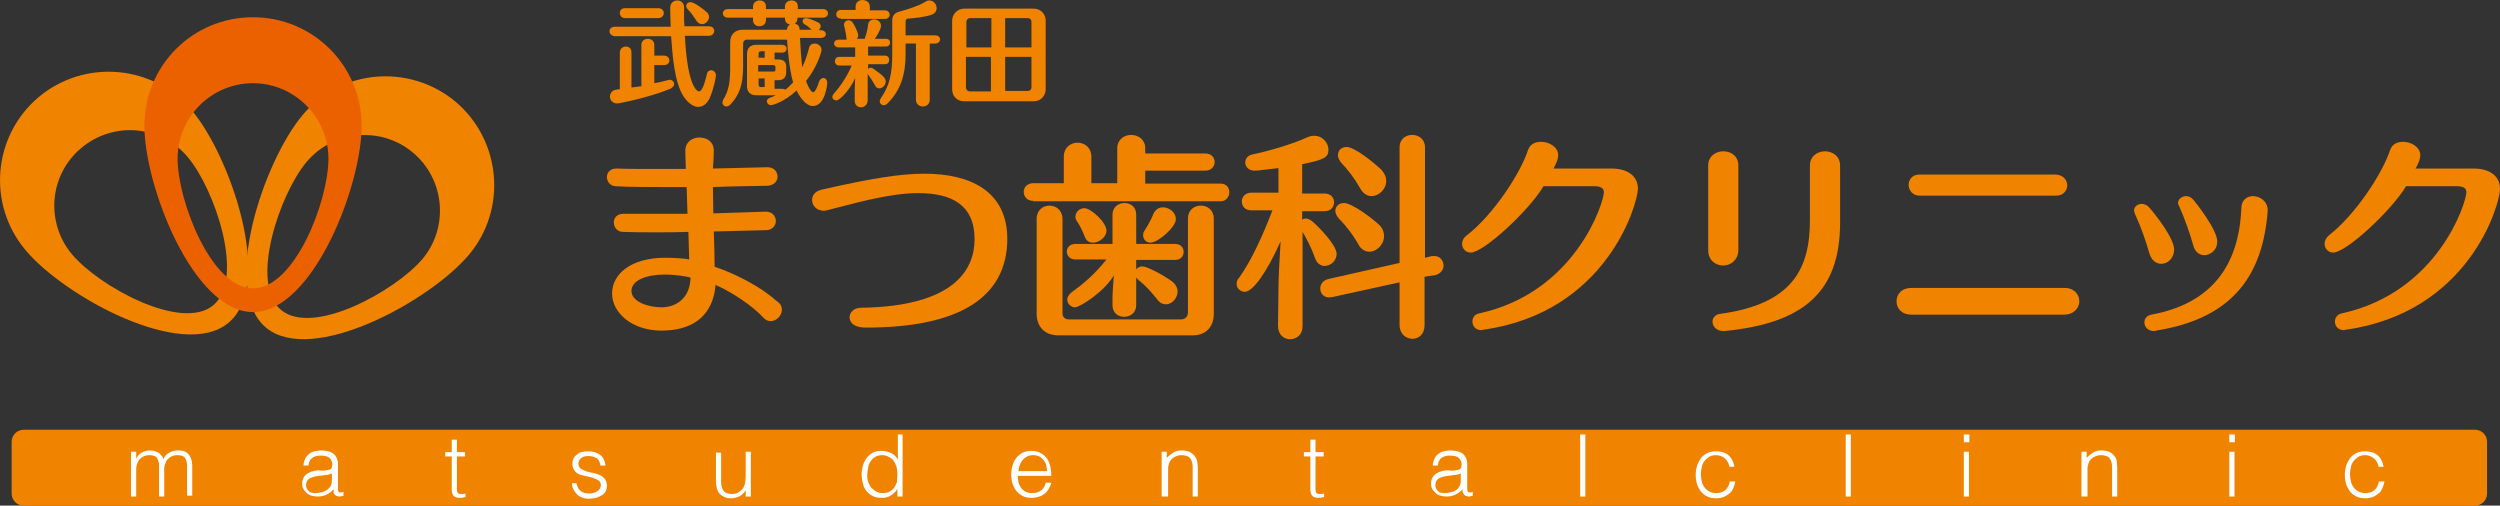 <?xml version="1.0" encoding="utf-8"?>
<!-- Generator: Adobe Illustrator 22.1.0, SVG Export Plug-In . SVG Version: 6.00 Build 0)  -->
<svg version="1.1" id="レイヤー_1" xmlns="http://www.w3.org/2000/svg" xmlns:xlink="http://www.w3.org/1999/xlink" x="0px"
	 y="0px" width="580px" height="117.3px" viewBox="0 0 580 117.3" style="enable-background:new 0 0 580 117.3;"
	 xml:space="preserve">
<rect x="0" y="0" width="580" height="117.3" fill="#333333" stroke="none"/>
<style type="text/css">
	.st0{fill:#F08300;}
	.st1{fill:#FFFFFF;}
	.st2{fill:#EB6100;}
</style>
<g>
	<path class="st0" d="M577,114.5c0,1.6-1.3,2.8-2.8,2.8H5.5c-1.6,0-2.8-1.3-2.8-2.8v-12c0-1.6,1.3-2.8,2.8-2.8h568.7
		c1.6,0,2.8,1.3,2.8,2.8V114.5z"/>
</g>
<g>
	<g>
		<path class="st0" d="M181.4,71.8c0,1.5-1.3,2.7-2.6,2.7c-0.6,0-1.1-0.2-1.6-0.7c-2.6-2.9-7.7-6.2-11.2-7.7
			c-0.2,2.6-1.3,10.6-12.6,10.6c-6.7,0-11.4-4.1-11.4-8.6c0-4.4,4.2-8.3,12.3-8.3c1.6,0,4.3,0.1,5.6,0.4l-0.2-6.4
			c-2.5,0.1-5,0.1-7.3,0.1c-2.9,0-5.6,0-7.9-0.1c-1.3,0-2.1-1.1-2.1-2.2c0-1,0.7-2,2.2-2c0,0,0,0,0.1,0c2.1,0,4.4,0,6.9,0
			c2.5,0,5.2,0,7.9,0l-0.2-6.2c-1.6,0-3.1,0-4.6,0c-4.5,0-8.7,0-11.9-0.2c-1.2,0-2-1.1-2-2.1c0-1,0.7-2,2.2-2h0
			c2.7,0.1,6,0.1,9.6,0.1c2.1,0,4.3,0,6.5,0c-0.1-3.3-0.1-4-0.1-4.4c0.1-2,1.7-2.9,3.3-2.9c1.7,0,3.3,1,3.3,3c0,0,0,0.2,0,0.2
			c0,1.2-0.1,2.6-0.2,4c4.5-0.1,8.8-0.2,12.5-0.3c0,0,0.1,0,0.2,0c1.5,0,2.3,1.1,2.3,2.2c0,1-0.8,2-2.3,2.1
			c-3.8,0.1-8.2,0.1-12.7,0.3c0,2,0.1,4.1,0.1,6.1c4.2-0.1,8.4-0.3,12.1-0.4c0,0,0,0,0.1,0c1.5,0,2.3,1.1,2.3,2.2
			c0,1-0.8,2.1-2.3,2.1c-3.8,0.1-7.9,0.2-12.1,0.3c0.1,3,0.2,5.8,0.2,8.2c4.4,1.4,10.7,4.6,14.2,7.8
			C181.1,70.4,181.4,71.1,181.4,71.8z M154.2,63.7c-4.2,0-7.7,1.3-7.7,3.8c0,2.6,4.1,3.8,7,3.8c3.1,0,6.6-1.9,6.7-6.9
			C159.6,64.2,157,63.7,154.2,63.7z"/>
		<path class="st0" d="M200.9,76c-3.7,0-3.8-2-3.8-2.4c0-1,0.9-2.2,2.6-2.2c22-0.3,26.4-9.1,26.4-15.9c0-8.1-5.5-10.7-13.1-10.7
			c-7,0-15.9,2.7-20.8,3.9c-0.4,0.1-0.8,0.2-1.1,0.2c-1.7,0-2.7-1.3-2.7-2.5c0-1,0.6-2,2.2-2.4c11.1-2.5,17.9-3.7,23.9-3.7
			c10.4,0,19.2,3.9,19.2,15.2C233.6,68.8,222.9,76,200.9,76z"/>
		<path class="st0" d="M239.7,46.6c-1.5,0-2.2-1.1-2.2-2.1c0-1,0.8-2,2.2-2h7.1v-6.1c0-2.2,1.6-3.3,3.2-3.3c1.6,0,3.2,1.1,3.2,3.3
			v6.1h6v-8.1c0-2,1.6-3.1,3.2-3.1c1.7,0,3.3,1.1,3.3,3.1v1.2h13.9c1.5,0,2.2,1,2.2,2s-0.8,2-2.2,2h-13.9v3h17.5c1.4,0,2,1,2,2
			c0,1-0.7,2.1-2,2.1H239.7z M276.7,77.8h-31.2c-3.1,0-5-2-5-5v-22c0-2.1,1.5-3.1,3-3.1c1.5,0,3,1.1,3,3.1v21.9
			c0,0.7,0.5,1.4,1.4,1.4h26.1c1.1,0,1.6-0.8,1.6-1.6V50.7c0-2,1.5-3,3-3c1.5,0,3,1,3,3v22.1C281.6,75.7,279.9,77.8,276.7,77.8z
			 M263.6,60.2v2.3c0.3-0.4,0.8-0.7,1.4-0.7c1.3,0,5.3,2.3,6.8,3.4c0.9,0.6,1.4,1.6,1.4,2.4c0,1.6-1.3,3-2.7,3c-0.7,0-1.4-0.3-2-1.1
			c-1.5-1.9-2.7-3.2-4.2-4.4c-0.3-0.3-0.6-0.5-0.7-0.8v6.5c0,1.8-1.4,2.7-2.8,2.7c-1.4,0-2.7-0.9-2.7-2.7v-2c0-1,0.2-3,0.3-4.9
			c-2.2,3.8-7.9,7.4-9,7.4c-1,0-1.8-0.9-1.8-1.8c0-0.5,0.3-1.1,0.9-1.6c2.9-2.1,5.4-4.2,8.2-7.7h-7.2c-1.3,0-2-0.9-2-1.8
			c0-0.9,0.6-1.8,2-1.8h8.6v-6.8c0-1.8,1.4-2.7,2.8-2.7c1.4,0,2.7,0.9,2.7,2.7v6.8h9c1.4,0,2,0.9,2,1.8c0,1-0.6,1.9-2,1.9H263.6z
			 M256.7,53.5c0,1.5-1.7,2.8-3.1,2.8c-0.8,0-1.5-0.3-1.9-1.3c-0.6-1.5-1.1-2.6-1.8-3.6c-0.3-0.4-0.4-0.8-0.4-1.1c0-1.1,0.9-2,2.1-2
			C253.1,48.3,256.7,51.6,256.7,53.5z M266.9,56.3c-1,0-1.7-0.8-1.7-1.7c0-0.4,0.1-0.9,0.4-1.2c0.8-1.3,1.5-2.5,2-3.8
			c0.5-1.1,1.4-1.5,2.2-1.5c1.5,0,3,1.2,3,2.7C272.9,52.6,268.7,56.3,266.9,56.3z"/>
		<path class="st0" d="M310.1,58.9c0,1.6-1.4,2.8-2.8,2.8c-0.9,0-1.8-0.6-2.2-1.8c-0.9-2.5-1.8-4.2-2.9-6.1v21.8
			c0,2.1-1.4,3.1-2.9,3.1c-1.4,0-2.8-1-2.8-3.1v0l0.1-8.3c0-2.9,0.3-8,0.5-11.3c-3.3,7.4-6.5,11.7-8.3,11.7c-1,0-1.9-0.8-1.9-1.8
			c0-0.5,0.1-1,0.6-1.5c2.8-3.9,5.5-9.8,7.7-15.6h-4.9c-1.5,0-2.2-1-2.2-2.1c0-1,0.8-2,2.2-2h6.3V39c-1.2,0.1-4.7,0.6-5.5,0.6
			c-1.5,0-2.2-1-2.2-1.9c0-0.9,0.6-1.7,1.8-1.9c3.4-0.7,9-2.3,12.5-3.9c0.6-0.3,1.2-0.4,1.7-0.4c2,0,3.3,1.7,3.3,3.2
			c0,1.8-0.8,2.3-6.1,3.4v6.8h5.2c1.5,0,2.2,1,2.2,2c0,1.1-0.7,2.1-2.2,2.1h-5.2V51c0.2-0.2,0.5-0.3,0.8-0.3c0.5,0,1,0.2,1.6,0.7
			C305.8,52.5,310.1,56.8,310.1,58.9z M330.5,64.2v11.2c0,2.2-1.4,3.2-2.8,3.2c-1.5,0-3-1.1-3-3.2v-9.9l-15.5,3.4
			c-0.3,0-0.5,0.1-0.8,0.1c-1.4,0-2.1-1-2.1-2.1c0-0.9,0.6-1.9,2-2.2l16.4-3.7V34.2c0-2,1.5-2.9,2.9-2.9c1.5,0,3,0.9,3,2.9v25.6
			l1.6-0.4c0.2,0,0.4,0,0.6,0c1.3,0,2.1,1.1,2.1,2.2c0,1-0.6,1.8-1.8,2.2L330.5,64.2z M321.1,54.8c0,1.9-1.7,3.6-3.4,3.6
			c-0.9,0-2-0.5-2.6-1.8c-1.1-1.9-2.6-4-4.4-5.8c-0.6-0.7-0.9-1.3-0.9-1.9c0-1,0.8-1.8,2-1.8c1.8,0,6.4,3.4,8.2,5.1
			C320.8,53,321.1,53.9,321.1,54.8z M321.6,42c0,1.9-1.7,3.5-3.4,3.5c-1,0-2-0.6-2.7-1.9c-1.1-2-2.9-4.4-4.3-5.8
			c-0.5-0.6-0.8-1.2-0.8-1.8c0-1.1,0.8-1.9,2-1.9c1.9,0,6.3,3.6,8.1,5.3C321.3,40.3,321.6,41.1,321.6,42z"/>
		<path class="st0" d="M344.1,76.5c-0.1,0-0.3,0.1-0.4,0.1c-1.4,0-2.1-1-2.1-2c0-0.9,0.5-1.7,1.6-1.9c22.4-4.9,28.9-25.8,28.9-28.1
			c0-1-0.8-1.4-2.3-1.4h-11.7c-3.4,5.7-13.9,15.4-16.9,15.4c-1.2,0-2-1-2-2c0-0.7,0.3-1.4,1.1-2c6.2-4.8,12.5-14.5,14.2-19.8
			c0.5-1.4,1.7-1.9,3-1.9c1.9,0,4,1.2,4,3.1c0,1.2-0.9,2.8-1.1,3.1h13.5c3.5,0,6.1,1.6,6.1,4.7C379.9,47.5,372.7,72.5,344.1,76.5z"
			/>
		<path class="st0" d="M399.8,61.6c-1.8,0-3.5-1.2-3.5-3.6V38.4c0-2.2,1.8-3.3,3.5-3.3c1.8,0,3.5,1.1,3.5,3.3v19.7
			C403.2,60.4,401.5,61.6,399.8,61.6z M400.1,76.8c-0.1,0-0.3,0-0.3,0c-1.6,0-2.5-1.1-2.5-2.2c0-0.8,0.6-1.7,1.9-1.8
			c16.6-2.3,20.7-10.4,20.7-21.7V38.4c0-2.2,1.8-3.3,3.5-3.3c1.7,0,3.5,1.1,3.5,3.3v13.5C426.8,67.8,418.4,75,400.1,76.8z"/>
		<path class="st0" d="M482.4,69.9c0,1.5-1.2,3.1-3.6,3.1c-1.9,0-33.9,0-35.3,0c-2.4,0-3.5-1.5-3.5-3.1c0-1.6,1.1-3.1,3.5-3.1H479
			C481.2,66.8,482.4,68.3,482.4,69.9z M479.6,43c0,1.2-0.9,2.4-2.6,2.4c-2,0-30.2,0-31.6,0c-1.7,0-2.6-1.3-2.6-2.5
			c0-1.2,0.8-2.4,2.5-2.4h31.7C478.7,40.6,479.6,41.8,479.6,43z"/>
		<path class="st0" d="M504.4,57.9c0,1.7-1.2,3.3-3,3.3c-1.2,0-2.3-0.8-2.8-2.6c-0.7-2.5-1.9-6-3.3-9c-0.1-0.3-0.2-0.6-0.2-0.8
			c0-0.9,0.9-1.5,1.8-1.5c0.6,0,1.2,0.3,1.6,0.7C500.2,49.9,504.4,55.3,504.4,57.9z M500.2,76.7c-0.2,0.1-0.4,0.1-0.5,0.1
			c-1.4,0-2.2-1-2.2-2c0-0.8,0.5-1.6,1.6-1.8c13.6-2.5,20.4-11,20.9-24.9c0.1-1.8,1.4-2.6,2.7-2.6c1.6,0,3.4,1.2,3.4,3.2
			c0,0.1,0,0.2,0,0.3C525,63.2,518.6,73.8,500.2,76.7z M514.4,56c0,2.3-1.9,3.2-3,3.2c-1.1,0-2.2-0.7-2.6-2.4
			c-0.7-2.5-1.9-6-3.3-9.1c-0.1-0.2-0.2-0.4-0.2-0.6c0-0.9,0.9-1.6,1.9-1.6c0.6,0,1.2,0.3,1.7,0.9C509.5,47.1,514.4,53.3,514.4,56z"
			/>
		<path class="st0" d="M544.2,76.5c-0.1,0-0.3,0.1-0.4,0.1c-1.4,0-2.1-1-2.1-2c0-0.9,0.6-1.7,1.6-1.9c22.4-4.9,28.9-25.8,28.9-28.1
			c0-1-0.8-1.4-2.3-1.4h-11.7c-3.4,5.7-13.9,15.4-16.9,15.4c-1.2,0-2-1-2-2c0-0.7,0.3-1.4,1-2c6.2-4.8,12.5-14.5,14.2-19.8
			c0.5-1.4,1.7-1.9,3-1.9c1.9,0,4,1.2,4,3.1c0,1.2-0.9,2.8-1.1,3.1h13.5c3.5,0,6.1,1.6,6.1,4.7C580,47.5,572.8,72.5,544.2,76.5z"/>
	</g>
</g>
<g>
	<path class="st1" d="M31.6,115.2h-1.2v-10.4h1.2v1.6h0c0.3-0.6,0.7-1.1,1.3-1.4c0.6-0.3,1.2-0.5,1.9-0.5c0.5,0,0.9,0.1,1.2,0.2
		c0.3,0.1,0.6,0.3,0.9,0.4c0.2,0.2,0.4,0.4,0.6,0.6c0.2,0.2,0.3,0.5,0.4,0.8c0.3-0.7,0.8-1.2,1.4-1.5c0.6-0.3,1.2-0.5,2-0.5
		c0.7,0,1.3,0.1,1.7,0.3c0.4,0.2,0.7,0.5,1,0.9c0.2,0.4,0.4,0.8,0.5,1.3c0.1,0.5,0.1,1,0.1,1.5v6.5h-1.2V108c0-0.7-0.2-1.3-0.5-1.8
		c-0.3-0.4-0.9-0.6-1.8-0.6c-0.4,0-0.9,0.1-1.3,0.3c-0.4,0.2-0.8,0.5-1.1,0.9c-0.1,0.2-0.2,0.4-0.3,0.6c-0.1,0.2-0.2,0.5-0.2,0.7
		c-0.1,0.3-0.1,0.5-0.1,0.8c0,0.3,0,0.5,0,0.7v5.6h-1.2V108c0-0.7-0.2-1.3-0.5-1.8c-0.3-0.4-0.9-0.6-1.8-0.6c-0.4,0-0.9,0.1-1.3,0.3
		c-0.4,0.2-0.8,0.5-1.1,0.9c-0.1,0.2-0.2,0.4-0.3,0.6c-0.1,0.2-0.2,0.5-0.2,0.7c-0.1,0.3-0.1,0.5-0.1,0.8c0,0.3,0,0.5,0,0.7V115.2z"
		/>
	<path class="st1" d="M75,109.2c0.2,0,0.5-0.1,0.8-0.1c0.3-0.1,0.6-0.1,0.8-0.2c0.2-0.1,0.3-0.3,0.4-0.5c0-0.2,0.1-0.4,0.1-0.6
		c0-0.6-0.2-1.1-0.6-1.5c-0.4-0.4-1.1-0.6-2-0.6c-0.4,0-0.8,0-1.1,0.1c-0.3,0.1-0.7,0.2-0.9,0.4c-0.3,0.2-0.5,0.4-0.6,0.7
		c-0.2,0.3-0.3,0.7-0.3,1.1h-1.2c0-0.6,0.2-1.1,0.4-1.6c0.2-0.4,0.6-0.8,0.9-1.1c0.4-0.3,0.8-0.5,1.3-0.6c0.5-0.1,1-0.2,1.6-0.2
		c0.5,0,1,0.1,1.5,0.2c0.5,0.1,0.9,0.3,1.2,0.5c0.3,0.2,0.6,0.6,0.8,1c0.2,0.4,0.3,0.9,0.3,1.5v5.6c0,0.5,0.1,0.8,0.3,0.9
		c0.2,0.1,0.5,0.1,1-0.1v0.9c-0.1,0-0.2,0.1-0.4,0.1c-0.2,0.1-0.4,0.1-0.5,0.1c-0.2,0-0.4,0-0.5-0.1c-0.2,0-0.4-0.1-0.5-0.2
		c-0.1-0.1-0.2-0.2-0.3-0.4c-0.1-0.1-0.1-0.3-0.1-0.5c0-0.2,0-0.3,0-0.5c-0.5,0.6-1.1,1-1.7,1.3c-0.7,0.3-1.4,0.4-2.1,0.4
		c-0.5,0-0.9-0.1-1.3-0.2c-0.4-0.1-0.8-0.3-1.1-0.6c-0.3-0.3-0.6-0.6-0.8-0.9c-0.2-0.4-0.3-0.8-0.3-1.3c0-1.8,1.2-2.8,3.6-3.1
		L75,109.2z M77.1,109.8c-0.5,0.2-1,0.4-1.5,0.4c-0.5,0.1-1,0.1-1.6,0.2c-0.9,0.1-1.6,0.3-2.2,0.6c-0.5,0.3-0.8,0.9-0.8,1.6
		c0,0.3,0.1,0.6,0.2,0.8c0.1,0.2,0.3,0.4,0.5,0.6c0.2,0.2,0.4,0.3,0.7,0.3c0.3,0.1,0.6,0.1,0.8,0.1c0.5,0,0.9-0.1,1.4-0.2
		c0.5-0.1,0.9-0.3,1.2-0.5c0.4-0.2,0.6-0.6,0.9-0.9c0.2-0.4,0.3-0.8,0.3-1.4V109.8z"/>
	<path class="st1" d="M108.1,115.3c-0.1,0-0.3,0.1-0.6,0.1c-0.2,0.1-0.5,0.1-0.8,0.1c-0.6,0-1.1-0.1-1.4-0.4
		c-0.3-0.3-0.5-0.8-0.5-1.6v-7.6h-1.5v-1h1.5V102h1.2v2.9h1.9v1H106v7.1c0,0.3,0,0.5,0,0.7c0,0.2,0.1,0.3,0.1,0.5
		c0.1,0.1,0.2,0.2,0.3,0.3c0.1,0.1,0.3,0.1,0.6,0.1c0.2,0,0.3,0,0.5,0c0.2,0,0.3-0.1,0.5-0.1V115.3z"/>
	<path class="st1" d="M133.7,112c0.2,0.9,0.5,1.5,1,1.9c0.5,0.4,1.2,0.6,2.1,0.6c0.4,0,0.8-0.1,1.1-0.2c0.3-0.1,0.6-0.3,0.8-0.4
		c0.2-0.2,0.4-0.4,0.5-0.6c0.1-0.2,0.2-0.5,0.2-0.7c0-0.5-0.2-0.9-0.5-1.1c-0.3-0.2-0.7-0.4-1.2-0.6c-0.5-0.1-1-0.3-1.6-0.4
		c-0.6-0.1-1.1-0.3-1.6-0.4c-0.5-0.2-0.9-0.5-1.2-0.9c-0.3-0.4-0.5-0.9-0.5-1.6c0-0.9,0.3-1.6,1-2.1c0.6-0.6,1.5-0.8,2.7-0.8
		c1.1,0,2,0.3,2.7,0.8c0.7,0.5,1.1,1.3,1.3,2.5h-1.2c-0.1-0.8-0.4-1.4-0.9-1.7c-0.5-0.3-1.1-0.5-1.9-0.5c-0.8,0-1.3,0.2-1.7,0.5
		c-0.4,0.3-0.6,0.8-0.6,1.3c0,0.5,0.2,0.8,0.5,1.1c0.3,0.2,0.7,0.4,1.2,0.6c0.5,0.2,1,0.3,1.6,0.4c0.6,0.1,1.1,0.3,1.6,0.5
		c0.5,0.2,0.9,0.5,1.2,0.9c0.3,0.4,0.5,0.9,0.5,1.6c0,0.5-0.1,0.9-0.3,1.3c-0.2,0.4-0.5,0.7-0.9,0.9c-0.4,0.3-0.8,0.4-1.3,0.6
		c-0.5,0.1-1.1,0.2-1.7,0.2c-0.6,0-1.2-0.1-1.6-0.3c-0.5-0.2-0.9-0.4-1.2-0.8c-0.3-0.3-0.6-0.7-0.8-1.1c-0.2-0.4-0.3-0.9-0.3-1.4
		H133.7z"/>
	<path class="st1" d="M173,104.8h1.2v10.4H173v-1.4c-0.2,0.2-0.3,0.4-0.5,0.6c-0.2,0.2-0.4,0.4-0.7,0.6c-0.3,0.2-0.6,0.3-0.9,0.4
		c-0.3,0.1-0.7,0.2-1.2,0.2c-0.7,0-1.3-0.1-1.7-0.3s-0.8-0.5-1.1-0.8c-0.3-0.3-0.5-0.8-0.6-1.2c-0.1-0.5-0.2-1-0.2-1.5v-6.8h1.2v6.8
		c0,0.9,0.2,1.6,0.6,2.1c0.4,0.5,1.1,0.7,2,0.7c0.5,0,0.9-0.1,1.3-0.3c0.4-0.2,0.7-0.5,1-0.8c0.3-0.3,0.5-0.8,0.6-1.2
		c0.1-0.5,0.2-1,0.2-1.6V104.8z"/>
	<path class="st1" d="M208.2,100.8h1.2v14.4h-1.2v-1.8h0c-0.2,0.3-0.4,0.7-0.7,0.9c-0.3,0.3-0.6,0.5-0.9,0.7c-0.3,0.2-0.7,0.3-1,0.4
		c-0.3,0.1-0.7,0.1-1,0.1c-0.8,0-1.6-0.1-2.1-0.4c-0.6-0.3-1.1-0.7-1.5-1.2c-0.4-0.5-0.7-1.1-0.8-1.7c-0.2-0.7-0.3-1.4-0.3-2.1
		c0-0.7,0.1-1.4,0.3-2.1c0.2-0.7,0.5-1.3,0.9-1.8c0.4-0.5,0.9-0.9,1.4-1.2c0.6-0.3,1.3-0.4,2.1-0.4c0.7,0,1.4,0.2,2.1,0.5
		c0.7,0.3,1.2,0.8,1.6,1.5V100.8z M208.2,110c0-0.6-0.1-1.1-0.2-1.7c-0.2-0.5-0.4-1-0.7-1.4c-0.3-0.4-0.7-0.7-1.1-0.9
		c-0.4-0.2-0.9-0.4-1.5-0.4c-0.6,0-1.2,0.1-1.6,0.4c-0.5,0.2-0.8,0.6-1.1,1c-0.3,0.4-0.5,0.9-0.6,1.5c-0.1,0.6-0.2,1.2-0.2,1.8
		c0,0.7,0.1,1.2,0.3,1.7c0.2,0.5,0.4,0.9,0.8,1.3c0.3,0.3,0.7,0.6,1.1,0.8c0.4,0.2,0.9,0.3,1.4,0.3c0.6,0,1.1-0.1,1.5-0.3
		c0.4-0.2,0.8-0.5,1.1-0.9c0.3-0.4,0.5-0.9,0.7-1.4C208.1,111.2,208.2,110.6,208.2,110z"/>
	<path class="st1" d="M236.1,110.3c0,0.6,0.1,1.1,0.2,1.6c0.1,0.5,0.4,0.9,0.6,1.3c0.3,0.4,0.7,0.7,1.1,0.9c0.4,0.2,0.9,0.3,1.5,0.3
		c0.8,0,1.5-0.2,2-0.6c0.6-0.4,0.9-1,1.1-1.8h1.3c-0.1,0.5-0.3,0.9-0.6,1.4c-0.2,0.4-0.5,0.8-0.9,1.1c-0.4,0.3-0.8,0.6-1.3,0.7
		c-0.5,0.2-1.1,0.3-1.7,0.3c-0.8,0-1.5-0.1-2.1-0.4c-0.6-0.3-1.1-0.7-1.5-1.2c-0.4-0.5-0.7-1.1-0.9-1.7c-0.2-0.7-0.3-1.4-0.3-2.1
		c0-0.8,0.1-1.5,0.3-2.1c0.2-0.7,0.5-1.3,0.9-1.8c0.4-0.5,0.9-0.9,1.5-1.2c0.6-0.3,1.3-0.4,2-0.4c1.4,0,2.5,0.5,3.4,1.5
		c0.8,1,1.2,2.4,1.2,4.3H236.1z M242.9,109.3c0-0.5-0.1-1-0.2-1.4c-0.1-0.4-0.3-0.8-0.6-1.2c-0.3-0.3-0.6-0.6-1-0.8
		c-0.4-0.2-0.9-0.3-1.4-0.3s-1,0.1-1.4,0.3c-0.4,0.2-0.8,0.5-1,0.8c-0.3,0.3-0.5,0.7-0.7,1.2c-0.2,0.4-0.3,0.9-0.3,1.4H242.9z"/>
	<path class="st1" d="M270.7,115.2h-1.2v-10.4h1.2v1.4c0.5-0.5,1-0.9,1.5-1.2c0.5-0.3,1.1-0.5,1.9-0.5c0.6,0,1.2,0.1,1.8,0.3
		c0.5,0.2,1,0.6,1.4,1.2c0.3,0.4,0.4,0.8,0.5,1.2c0,0.4,0.1,0.8,0.1,1.2v6.8h-1.2v-6.8c0-0.9-0.2-1.6-0.6-2.1
		c-0.4-0.5-1.1-0.7-2.1-0.7c-0.4,0-0.7,0.1-1,0.2c-0.3,0.1-0.6,0.3-0.8,0.4c-0.2,0.2-0.5,0.4-0.6,0.6c-0.2,0.2-0.3,0.5-0.4,0.8
		c-0.1,0.3-0.2,0.7-0.2,1c0,0.3,0,0.6,0,1V115.2z"/>
	<path class="st1" d="M307.3,115.3c-0.1,0-0.3,0.1-0.6,0.1c-0.2,0.1-0.5,0.1-0.8,0.1c-0.6,0-1.1-0.1-1.4-0.4
		c-0.3-0.3-0.5-0.8-0.5-1.6v-7.6h-1.5v-1h1.5V102h1.2v2.9h1.9v1h-1.9v7.1c0,0.3,0,0.5,0,0.7c0,0.2,0.1,0.3,0.1,0.5
		c0.1,0.1,0.2,0.2,0.3,0.3c0.1,0.1,0.3,0.1,0.6,0.1c0.2,0,0.3,0,0.5,0c0.2,0,0.3-0.1,0.5-0.1V115.3z"/>
	<path class="st1" d="M337,109.2c0.2,0,0.5-0.1,0.8-0.1c0.3-0.1,0.6-0.1,0.8-0.2c0.2-0.1,0.3-0.3,0.4-0.5c0-0.2,0.1-0.4,0.1-0.6
		c0-0.6-0.2-1.1-0.6-1.5c-0.4-0.4-1.1-0.6-2-0.6c-0.4,0-0.8,0-1.1,0.1c-0.3,0.1-0.7,0.2-0.9,0.4c-0.3,0.2-0.5,0.4-0.6,0.7
		c-0.2,0.3-0.3,0.7-0.3,1.1h-1.2c0-0.6,0.2-1.1,0.4-1.6c0.2-0.4,0.5-0.8,0.9-1.1c0.4-0.3,0.8-0.5,1.3-0.6c0.5-0.1,1-0.2,1.6-0.2
		c0.5,0,1,0.1,1.5,0.2c0.5,0.1,0.9,0.3,1.2,0.5c0.3,0.2,0.6,0.6,0.8,1c0.2,0.4,0.3,0.9,0.3,1.5v5.6c0,0.5,0.1,0.8,0.3,0.9
		c0.2,0.1,0.5,0.1,1-0.1v0.9c-0.1,0-0.2,0.1-0.4,0.1c-0.2,0.1-0.4,0.1-0.5,0.1c-0.2,0-0.4,0-0.5-0.1c-0.2,0-0.4-0.1-0.5-0.2
		c-0.1-0.1-0.2-0.2-0.3-0.4c-0.1-0.1-0.1-0.3-0.2-0.5c0-0.2,0-0.3,0-0.5c-0.5,0.6-1.1,1-1.7,1.3c-0.7,0.3-1.4,0.4-2.1,0.4
		c-0.5,0-0.9-0.1-1.3-0.2c-0.4-0.1-0.8-0.3-1.1-0.6c-0.3-0.3-0.6-0.6-0.8-0.9c-0.2-0.4-0.3-0.8-0.3-1.3c0-1.8,1.2-2.8,3.6-3.1
		L337,109.2z M339,109.8c-0.5,0.2-1,0.4-1.5,0.4c-0.5,0.1-1,0.1-1.6,0.2c-0.9,0.1-1.6,0.3-2.1,0.6c-0.5,0.3-0.8,0.9-0.8,1.6
		c0,0.3,0.1,0.6,0.2,0.8c0.1,0.2,0.3,0.4,0.5,0.6c0.2,0.2,0.4,0.3,0.7,0.3c0.3,0.1,0.6,0.1,0.8,0.1c0.5,0,0.9-0.1,1.4-0.2
		c0.5-0.1,0.9-0.3,1.2-0.5c0.4-0.2,0.6-0.6,0.8-0.9c0.2-0.4,0.3-0.8,0.3-1.4V109.8z"/>
	<path class="st1" d="M366.6,115.2v-14.4h1.2v14.4H366.6z"/>
	<path class="st1" d="M401.2,108.1c-0.2-0.8-0.6-1.4-1.1-1.8c-0.5-0.4-1.2-0.7-2-0.7c-0.6,0-1.1,0.1-1.6,0.4c-0.4,0.3-0.8,0.6-1.1,1
		c-0.3,0.4-0.5,0.9-0.6,1.4c-0.1,0.5-0.2,1.1-0.2,1.6c0,0.5,0.1,1.1,0.2,1.6c0.1,0.5,0.3,1,0.6,1.4c0.3,0.4,0.6,0.7,1.1,1
		c0.4,0.2,1,0.4,1.6,0.4c0.9,0,1.6-0.2,2.2-0.7c0.5-0.5,0.9-1.2,1-2h1.3c-0.1,0.6-0.3,1.1-0.5,1.6c-0.2,0.5-0.5,0.9-0.9,1.2
		c-0.4,0.3-0.8,0.6-1.3,0.8c-0.5,0.2-1.1,0.3-1.7,0.3c-0.8,0-1.5-0.1-2.1-0.4c-0.6-0.3-1.1-0.7-1.5-1.2c-0.4-0.5-0.7-1.1-0.9-1.7
		c-0.2-0.7-0.3-1.4-0.3-2.1c0-0.7,0.1-1.4,0.3-2.1c0.2-0.7,0.5-1.2,0.9-1.8c0.4-0.5,0.9-0.9,1.5-1.2c0.6-0.3,1.3-0.4,2-0.4
		c1.2,0,2.2,0.3,2.9,0.9c0.7,0.6,1.2,1.5,1.4,2.7H401.2z"/>
	<path class="st1" d="M428.2,115.2v-14.4h1.2v14.4H428.2z"/>
	<path class="st1" d="M455.6,102.6v-1.8h1.3v1.8H455.6z M455.6,115.2v-10.4h1.2v10.4H455.6z"/>
	<path class="st1" d="M484.1,115.2h-1.2v-10.4h1.2v1.4c0.5-0.5,1-0.9,1.5-1.2c0.5-0.3,1.1-0.5,1.9-0.5c0.6,0,1.2,0.1,1.8,0.3
		c0.5,0.2,1,0.6,1.4,1.2c0.3,0.4,0.4,0.8,0.4,1.2c0,0.4,0.1,0.8,0.1,1.2v6.8h-1.2v-6.8c0-0.9-0.2-1.6-0.6-2.1
		c-0.4-0.5-1.1-0.7-2.1-0.7c-0.4,0-0.7,0.1-1,0.2c-0.3,0.1-0.6,0.3-0.8,0.4c-0.2,0.2-0.5,0.4-0.6,0.6c-0.2,0.2-0.3,0.5-0.4,0.8
		c-0.1,0.3-0.2,0.7-0.2,1c0,0.3,0,0.6,0,1V115.2z"/>
	<path class="st1" d="M517.2,102.6v-1.8h1.3v1.8H517.2z M517.2,115.2v-10.4h1.2v10.4H517.2z"/>
	<path class="st1" d="M551.8,108.1c-0.2-0.8-0.6-1.4-1.1-1.8c-0.5-0.4-1.2-0.7-2-0.7c-0.6,0-1.1,0.1-1.6,0.4c-0.4,0.3-0.8,0.6-1.1,1
		c-0.3,0.4-0.5,0.9-0.6,1.4c-0.1,0.5-0.2,1.1-0.2,1.6c0,0.5,0.1,1.1,0.2,1.6c0.1,0.5,0.3,1,0.6,1.4c0.3,0.4,0.6,0.7,1.1,1
		c0.4,0.2,1,0.4,1.6,0.4c0.9,0,1.6-0.2,2.2-0.7c0.5-0.5,0.9-1.2,1-2h1.3c-0.1,0.6-0.3,1.1-0.5,1.6c-0.2,0.5-0.5,0.9-0.9,1.2
		c-0.4,0.3-0.8,0.6-1.3,0.8c-0.5,0.2-1.1,0.3-1.7,0.3c-0.8,0-1.5-0.1-2.1-0.4c-0.6-0.3-1.1-0.7-1.5-1.2c-0.4-0.5-0.7-1.1-0.9-1.7
		c-0.2-0.7-0.3-1.4-0.3-2.1c0-0.7,0.1-1.4,0.3-2.1c0.2-0.7,0.5-1.2,0.9-1.8c0.4-0.5,0.9-0.9,1.5-1.2c0.6-0.3,1.3-0.4,2-0.4
		c1.2,0,2.2,0.3,2.9,0.9c0.7,0.6,1.2,1.5,1.4,2.7H551.8z"/>
</g>
<g>
	<path class="st0" d="M9,22.5C-1.7,31.5-3,47.4,5.9,58c8.9,10.7,36.4,25.8,47.1,16.9c10.7-8.9,0.5-38.6-8.5-49.3
		C35.6,15,19.7,13.6,9,22.5z M49.5,70.8C42.1,77,22.9,66.4,16.7,59c-6.2-7.4-5.3-18.5,2.2-24.7c7.4-6.2,18.5-5.3,24.7,2.2
		C49.8,43.9,56.9,64.5,49.5,70.8z"/>
</g>
<g>
	<path class="st0" d="M105.7,23.6c-10.7-8.9-26.6-7.6-35.5,3.1C61.2,37.4,51.1,67.1,61.7,76c10.7,8.9,38.1-6.2,47.1-16.9
		C117.7,48.5,116.3,32.6,105.7,23.6z M65.2,71.9c-7.4-6.2-0.3-26.9,5.9-34.3c6.2-7.4,17.3-8.4,24.7-2.2c7.4,6.2,8.4,17.3,2.2,24.7
		C91.7,67.5,72.6,78.1,65.2,71.9z"/>
</g>
<g>
	<path class="st0" d="M164.8,22.4c-0.6,1.6-1.7,2.4-2.8,2.4c-1.1,0-2.3-0.8-3.4-2.4c-2.2-3.4-2.6-9.9-2.9-14h-13
		c-0.8,0-1.3-0.6-1.3-1.1c0-0.6,0.4-1.1,1.3-1.1h12.9c0-1.1-0.1-2.2-0.1-3.3c0-0.4,0-0.8,0-1.2c0-1,0.8-1.6,1.6-1.6
		c0.8,0,1.6,0.5,1.6,1.6c0,0,0,0,0,0.1c0,0.6,0,1.2,0,1.8c0,0.9,0,1.7,0.1,2.5h5.7c0.8,0,1.2,0.5,1.2,1.1c0,0.5-0.4,1.1-1.2,1.1
		h-5.6c0.5,10.7,2.5,12.9,3.3,12.9c0.5,0,1.1-1,1.8-4c0.1-0.7,0.6-0.9,1-0.9c0.5,0,1.1,0.4,1.1,1.2C166,18.5,165.5,20.7,164.8,22.4z
		 M143.2,24c-1.1,0-1.7-0.8-1.7-1.6c0-0.7,0.5-1.5,1.5-1.6l0.8-0.1v-8.5c0-0.9,0.7-1.4,1.4-1.4s1.3,0.4,1.3,1.4v8.1
		c0.8-0.1,1.5-0.2,2.3-0.3v-9.6c0-0.9,0.7-1.4,1.5-1.4c0.8,0,1.5,0.5,1.5,1.4v2.5h2.2c0.9,0,1.3,0.6,1.3,1.1c0,0.6-0.4,1.1-1.3,1.1
		h-2.2v4.2c1.1-0.2,2.1-0.4,3.1-0.7c0.2,0,0.3-0.1,0.4-0.1c0.7,0,1.1,0.5,1.1,1c0,0.4-0.3,0.8-0.9,1.1C150.4,22.7,143.6,24,143.2,24
		z M145,4.2c-0.8,0-1.2-0.6-1.2-1.2c0-0.6,0.4-1.1,1.2-1.1h7.7c0.9,0,1.3,0.6,1.3,1.1c0,0.6-0.4,1.2-1.3,1.2H145z M164.5,3.9
		c0,0.9-0.8,1.7-1.6,1.7c-0.5,0-1-0.2-1.4-0.9c-0.6-0.9-1.2-1.8-1.9-2.5c-0.3-0.3-0.4-0.6-0.4-0.8c0-0.5,0.4-0.9,1-0.9
		c0.9,0,3.1,1.7,3.5,2.1C164.3,3,164.5,3.5,164.5,3.9z"/>
	<path class="st0" d="M188.6,24.6c-1.7,0-3.1-2.2-3.8-3.6c-3,2.8-5.7,3.4-5.9,3.4c-0.6,0-1-0.5-1-0.9c0-0.3,0.2-0.6,0.7-0.8
		c0.5-0.2,1-0.4,1.4-0.6h-4.6c-1.6,0-2.1-1.1-2.1-2.1v-7.5c0-1.1,0.6-2.1,2-2.1h6.2c0.6,0,1,0.4,1,0.9c0,0.4-0.3,0.9-1,0.9h-1.8v1.6
		h0.9c1.3,0,1.8,0.7,1.8,1.6v1.4c0,1.2-0.7,1.8-1.8,1.8h-0.9v2h1.8c0.3,0,0.5,0.1,0.7,0.2c0.7-0.5,1.2-1.1,1.8-1.7
		c-0.9-3-1.3-8.1-1.4-9.9h-9.3c-0.6,0-0.9,0.4-0.9,1v5.3c0,4.4-1,6.7-3,8.8c-0.3,0.3-0.6,0.4-0.9,0.4c-0.5,0-0.9-0.4-0.9-0.9
		c0-0.2,0.1-0.4,0.2-0.7c1.3-2.1,1.6-4.1,1.6-7.5V9.8c0-1.8,1.1-2.9,2.9-2.9h10.3V6.8c0-0.5,0.3-0.9,0.7-1.1
		c-0.7-0.1-1.2-0.6-1.2-1.4V4.1h-4.4v0.6c0,0.9-0.8,1.4-1.5,1.4c-0.8,0-1.5-0.5-1.5-1.4V4.1h-5.8c-0.8,0-1.2-0.5-1.2-1
		c0-0.5,0.4-1,1.2-1h5.8V1.5c0-0.9,0.8-1.4,1.5-1.4c0.8,0,1.5,0.4,1.5,1.4v0.6h4.4V1.5c0-0.9,0.8-1.4,1.5-1.4c0.8,0,1.5,0.4,1.5,1.4
		v0.6h5.8c0.8,0,1.2,0.5,1.2,1c0,0.5-0.4,1-1.2,1H185v0.3c0,0.5-0.3,0.9-0.6,1.1c0.6,0.1,1.1,0.5,1.1,1.3v0.1h2.8
		c-0.5-0.5-1.1-1-1.7-1.3c-0.3-0.2-0.4-0.5-0.4-0.7c0-0.4,0.3-0.7,0.8-0.7c0.3,0,1.4,0.3,2.8,1c0.4,0.2,0.6,0.5,0.6,0.9
		c0,0.3-0.2,0.6-0.4,0.9h0.4c0.8,0,1.2,0.5,1.2,0.9c0,0.5-0.4,0.9-1.2,0.9h-4.8c0.1,2.3,0.3,4.7,0.5,6.8c0.7-1.4,1.2-2.9,1.6-4.5
		c0.2-0.7,0.7-1,1.3-1c0.8,0,1.6,0.6,1.6,1.5c0,0.5-1.1,4.1-3.6,7.2l0,0c0,0,0.9,2.6,1.7,2.6c0.4,0,1.1-1.6,1.3-2.4
		c0.2-0.6,0.6-0.9,1-0.9c0.5,0,0.9,0.4,0.9,1C192,19.3,191.5,24.6,188.6,24.6z M177.4,11.9h-0.9c-0.3,0-0.5,0.2-0.5,0.5v1h1.4V11.9z
		 M179.9,15.5c0-0.2-0.2-0.4-0.5-0.4h-3.5v1.5h3.6c0.3,0,0.4-0.1,0.4-0.4V15.5z M177.4,18.2h-1.4v1.5c0,0.3,0.2,0.5,0.5,0.5h0.9
		V18.2z"/>
	<path class="st0" d="M201.4,10.7v2.2h3.9c0.7,0,1,0.5,1,1c0,0.5-0.3,1-1,1h-3.9v1.1c0.2-0.2,0.4-0.3,0.6-0.3c0.2,0,0.5,0.1,0.7,0.3
		c2,1.4,2.8,2.1,2.8,2.9c0,0.9-0.8,1.6-1.5,1.6c-0.4,0-0.8-0.2-1-0.7c-0.5-0.9-1.2-2-1.6-2.5c-0.1-0.1-0.1-0.1-0.1-0.2v6.2
		c0,1-0.8,1.6-1.5,1.6c-0.8,0-1.5-0.5-1.5-1.5v0l0-2.5c0-0.9,0.1-2,0.1-2.8c-0.9,2.2-3.4,5.2-4.4,5.2c-0.5,0-0.9-0.4-0.9-0.8
		c0-0.2,0.1-0.5,0.3-0.7c1.5-1.7,3.1-4,4.2-6.6h-2.9c-0.7,0-1-0.5-1-1c0-0.5,0.3-1,1-1h3.7v-2.2h-3.8c-0.7,0-1.1-0.5-1.1-0.9
		c0-0.5,0.4-0.9,1.1-0.9h1.8c0-0.1,0-0.1,0-0.2c-0.1-1-0.3-1.9-0.5-2.8c-0.1-0.1-0.1-0.3-0.1-0.4c0-0.7,0.5-1.1,1.1-1.1
		c0.3,0,0.7,0.2,0.9,0.5c0.4,0.6,1.3,2.3,1.3,3c0,0.3-0.1,0.6-0.3,0.8h1.8c0.4-1,0.7-2.3,0.8-3.3c0.1-0.8,0.7-1.2,1.4-1.2
		c0.8,0,1.6,0.6,1.6,1.5c0,0.8-1.2,2.8-1.5,3h2.6c0.7,0,1,0.4,1,0.9s-0.4,0.9-1,0.9H201.4z M195.1,4.3c-0.8,0-1.1-0.5-1.1-1
		s0.4-1,1.1-1h3.4V1.5c0-1,0.8-1.5,1.6-1.5c0.8,0,1.7,0.5,1.7,1.5v0.9h3.5c0.7,0,1.1,0.5,1.1,1c0,0.5-0.4,1-1.1,1H195.1z
		 M215.7,10.1v13c0,1.1-0.8,1.6-1.6,1.6c-0.8,0-1.6-0.5-1.6-1.6v-13h-2.4v2.5c0,4.8-1.2,8.4-4.2,11.4c-0.3,0.3-0.6,0.4-0.9,0.4
		c-0.5,0-0.9-0.4-0.9-0.9c0-0.2,0.1-0.5,0.3-0.8c2.6-3.7,2.6-7.5,2.6-10.8V4.7c0-1.5,1.1-1.9,2-2.1c1.8-0.5,4.3-1.3,5.7-2.2
		c0.3-0.2,0.6-0.3,0.9-0.3c1,0,1.7,0.9,1.7,1.8c0,0.7-0.4,1.3-1.4,1.6c-1.6,0.5-3.9,0.7-5,0.8c-0.6,0-0.8,0.2-0.8,0.8v3.1h6.9
		c0.7,0,1.1,0.5,1.1,0.9c0,0.5-0.4,1-1.1,1H215.7z"/>
	<path class="st0" d="M239.8,23.5h-16.1c-1.7,0-2.8-1.2-2.8-2.8V4.8c0-1.5,1.2-2.8,2.8-2.8h16.1c1.6,0,2.8,1.2,2.8,2.8v15.9
		C242.6,22.3,241.4,23.5,239.8,23.5z M229.9,4.2H225c-0.4,0-0.8,0.4-0.8,0.9V11h5.8V4.2z M229.9,13.2h-5.8v7.1
		c0,0.5,0.4,0.9,0.9,0.9h4.9V13.2z M239.3,5.1c0-0.5-0.3-0.9-0.9-0.9h-5.2V11h6.1V5.1z M239.3,13.2h-6.1v7.9h5.2
		c0.5,0,0.9-0.3,0.9-0.9V13.2z"/>
</g>
<g>
	<path class="st2" d="M58.7,4C44.7,4,33.5,15.2,33.5,29.2c0,13.9,11.3,43.2,25.2,43.2c13.9,0,25.2-29.3,25.2-43.2
		C83.9,15.2,72.6,4,58.7,4z M58.7,66.9c-9.7,0-17.5-20.4-17.5-30.1c0-9.7,7.9-17.5,17.5-17.5s17.5,7.9,17.5,17.5
		C76.2,46.6,68.4,66.9,58.7,66.9z"/>
</g>
</svg>
